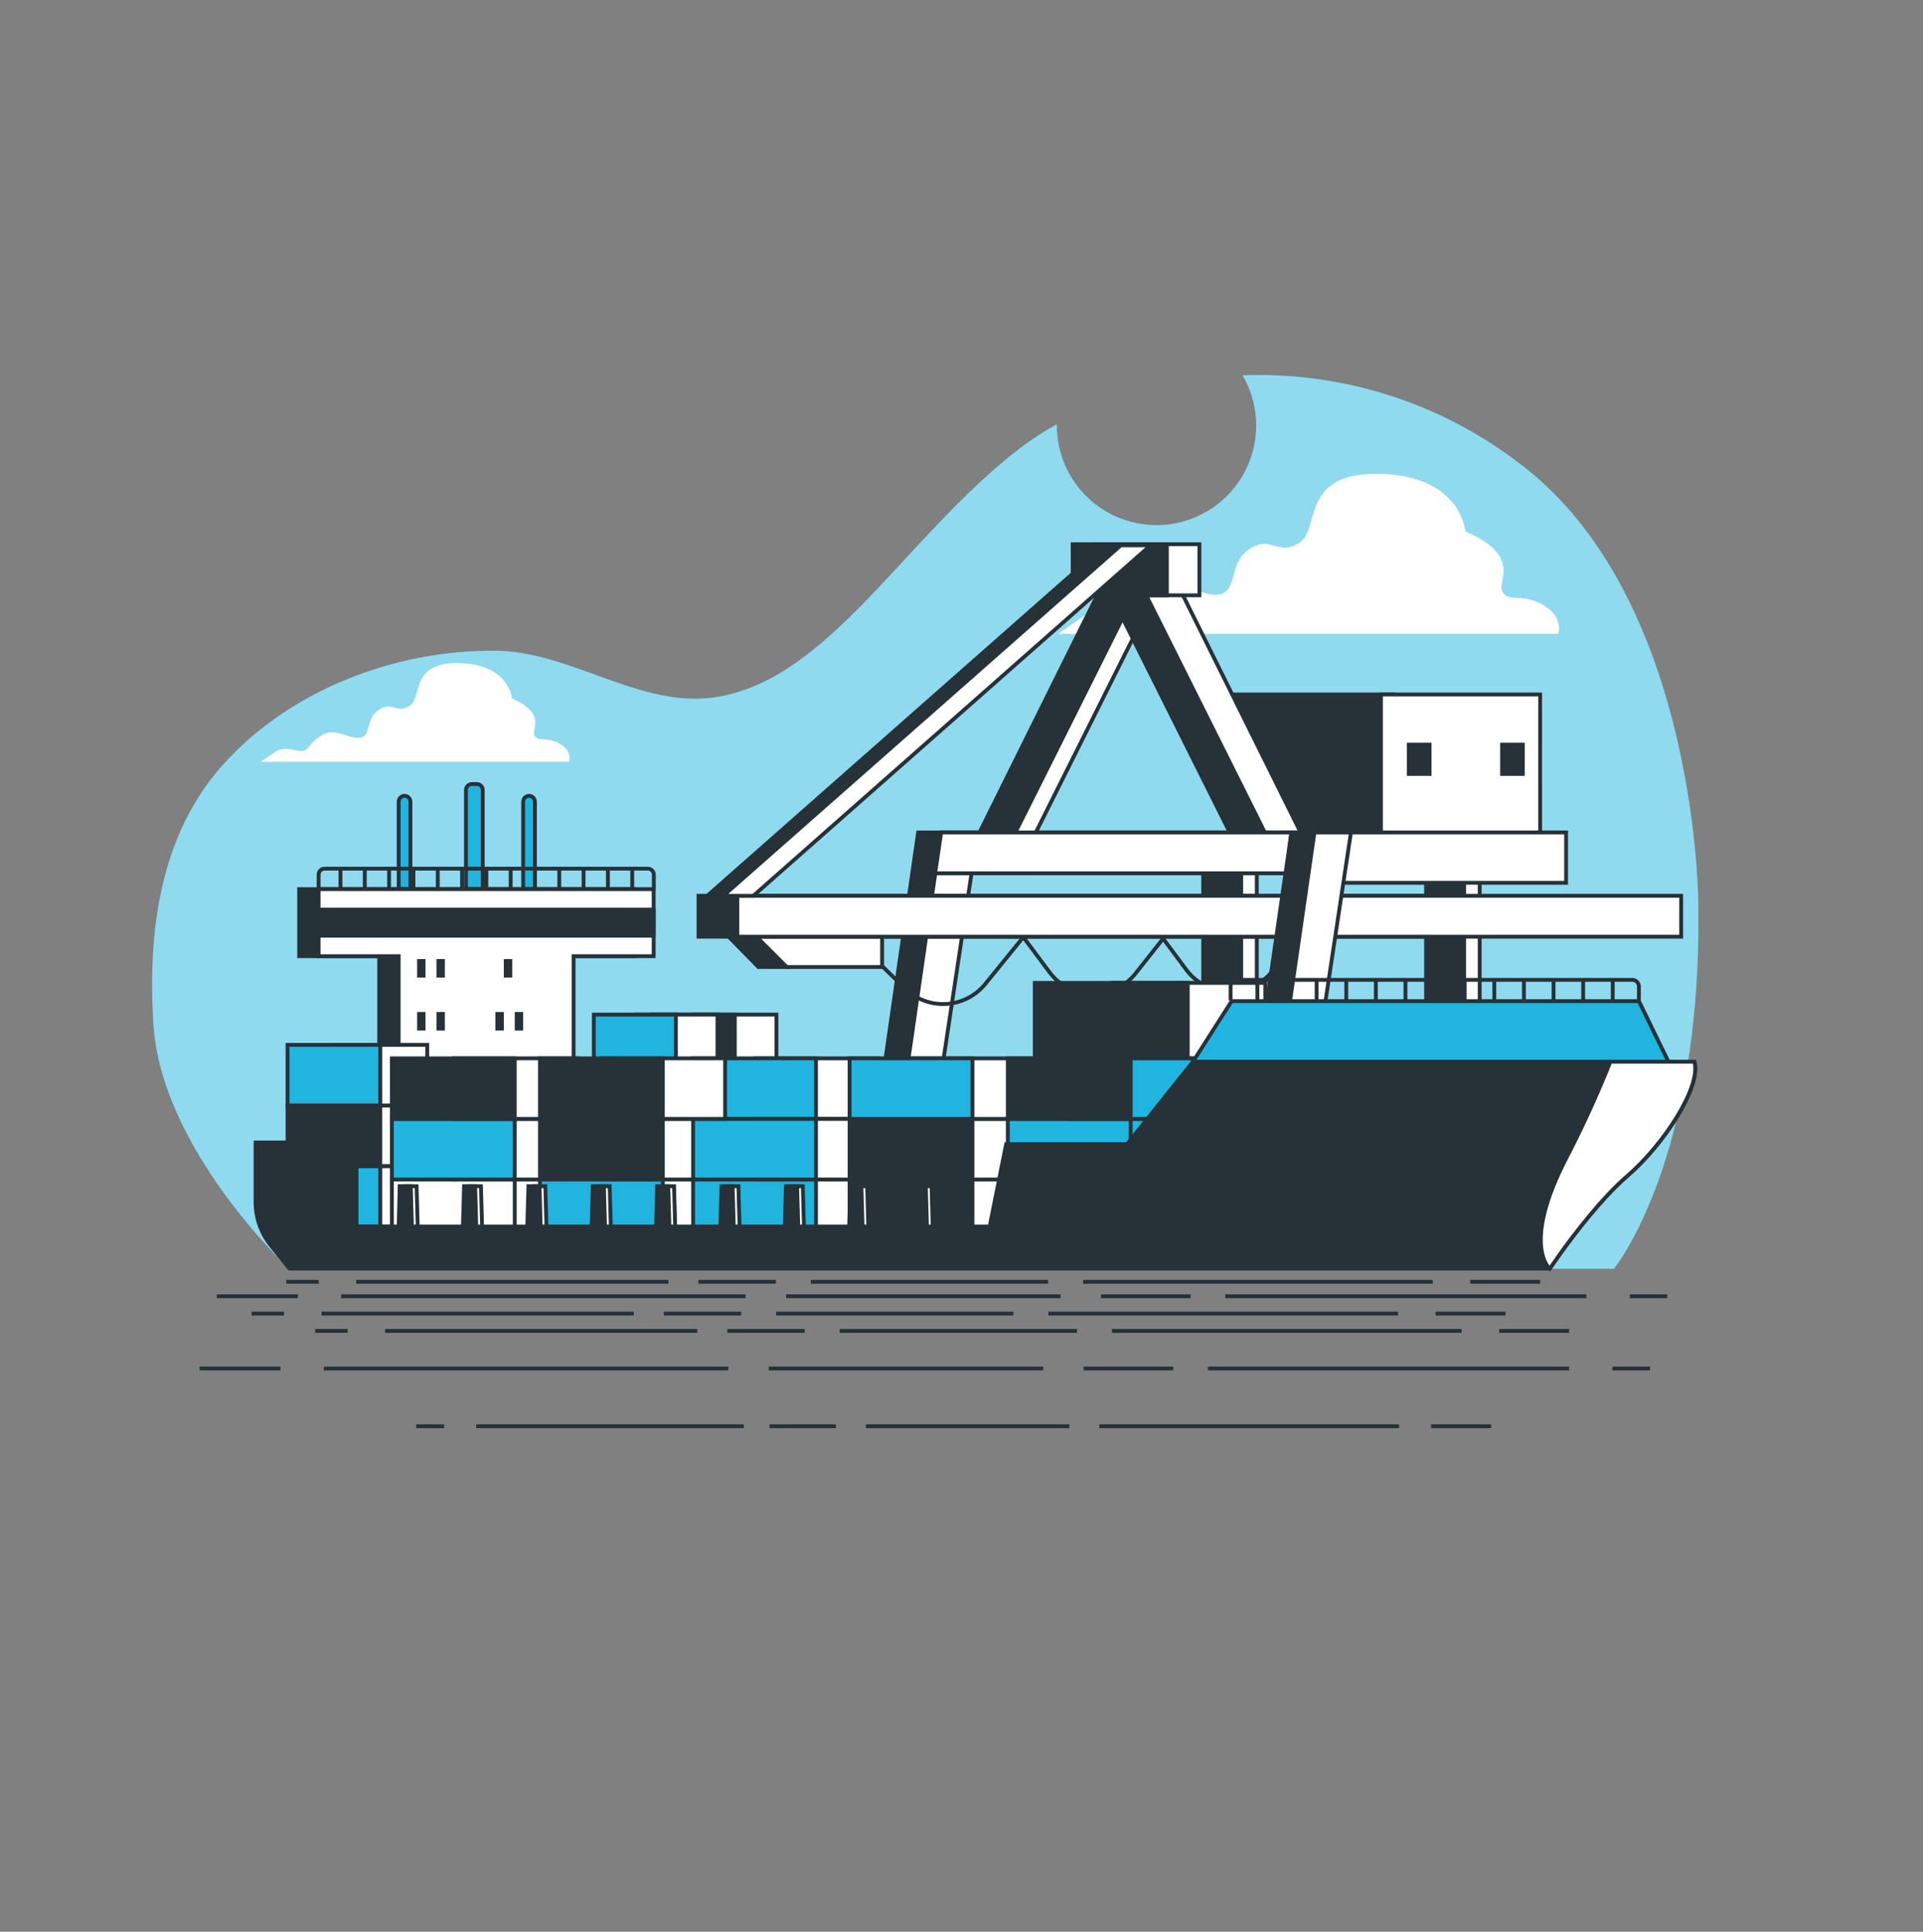 <svg width="214" height="215" viewBox="0 0 214 215" fill="none" xmlns="http://www.w3.org/2000/svg">
<rect x="0" y="0" width="214" height="215" fill="#808080" stroke="none"/>
<path d="M188.996 100.674C188.996 100.674 188.996 67.823 170.225 52.464C161.233 45.135 149.879 41.334 138.287 41.773C139.144 43.245 139.65 44.895 139.767 46.594C139.883 48.294 139.607 49.997 138.959 51.573C138.311 53.148 137.309 54.553 136.03 55.679C134.752 56.805 133.231 57.621 131.586 58.064C129.941 58.507 128.217 58.566 126.546 58.235C124.874 57.904 123.302 57.192 121.95 56.156C120.599 55.119 119.504 53.785 118.751 52.257C117.998 50.729 117.607 49.048 117.608 47.345V47.217C116.169 48.011 114.79 48.909 113.482 49.904C100.683 59.717 92.151 75.929 79.352 77.636C71.092 78.736 63.523 72.516 55.161 72.422C44.035 72.311 32.204 76.782 24.742 85.196C17.746 93.076 16.449 103.776 17.063 113.9C17.916 127.978 32.187 141.204 32.187 141.204H179.611C179.611 141.204 189.423 129.258 188.996 100.674Z" fill="#21B4DE"/>
<path opacity="0.5" d="M188.996 100.674C188.996 100.674 188.996 67.823 170.225 52.464C161.233 45.135 149.879 41.334 138.287 41.773C139.144 43.245 139.65 44.895 139.767 46.594C139.883 48.294 139.607 49.997 138.959 51.573C138.311 53.148 137.309 54.553 136.03 55.679C134.752 56.805 133.231 57.621 131.586 58.064C129.941 58.507 128.217 58.566 126.546 58.235C124.874 57.904 123.302 57.192 121.95 56.156C120.599 55.119 119.504 53.785 118.751 52.257C117.998 50.729 117.607 49.048 117.608 47.345V47.217C116.169 48.011 114.79 48.909 113.482 49.904C100.683 59.717 92.151 75.929 79.352 77.636C71.092 78.736 63.523 72.516 55.161 72.422C44.035 72.311 32.204 76.782 24.742 85.196C17.746 93.076 16.449 103.776 17.063 113.9C17.916 127.978 32.187 141.204 32.187 141.204H179.611C179.611 141.204 189.423 129.258 188.996 100.674Z" fill="white"/>
<path d="M171.65 67.29C169.231 65.967 168.13 67.068 167.251 65.967C166.372 64.867 169.67 62.008 163.07 59.141C163.07 59.141 162.643 52.98 153.611 52.742C144.58 52.503 147.011 58.902 144.588 60.421C142.165 61.94 141.508 59.542 139.089 61.082C136.67 62.623 137.771 65.703 135.791 66.142C133.811 66.582 131.171 64.163 128.747 65.716C126.324 67.269 126.328 68.574 125.228 68.574C124.127 68.574 121.93 67.695 120.607 68.574C119.285 69.453 117.749 70.554 117.749 70.554H173.412C173.412 70.554 174.064 68.608 171.65 67.29Z" fill="white"/>
<path d="M62.239 82.755C60.746 81.94 60.068 82.619 59.526 81.94C58.984 81.262 61.019 79.5 56.966 77.738C56.966 77.738 56.697 73.941 51.134 73.805C45.571 73.668 47.064 77.602 45.588 78.553C44.112 79.504 43.689 78.007 42.175 78.98C40.66 79.952 41.36 81.829 40.14 82.098C38.919 82.367 37.29 80.878 35.801 81.829C34.312 82.781 34.308 83.591 33.629 83.591C32.951 83.591 31.594 83.05 30.779 83.591C29.964 84.133 29.009 84.786 29.009 84.786H63.323C63.323 84.786 63.733 83.566 62.239 82.755Z" fill="white"/>
<path d="M102.176 92.649L97.053 128.14H103.192L108.546 92.649H102.176Z" fill="#263238" stroke="#263238" stroke-width="0.427" stroke-miterlimit="10"/>
<path d="M104.741 92.649L99.617 128.14H103.452L108.802 92.649H104.741Z" fill="white" stroke="#263238" stroke-width="0.427" stroke-miterlimit="10"/>
<path d="M139.861 95.371H135.629V127.868H139.861V95.371Z" fill="white" stroke="#263238" stroke-width="0.427" stroke-miterlimit="10"/>
<path d="M138.129 95.371H133.897V127.868H138.129V95.371Z" fill="#263238" stroke="#263238" stroke-width="0.427" stroke-miterlimit="10"/>
<path d="M164.666 95.371H160.433V127.868H164.666V95.371Z" fill="white" stroke="#263238" stroke-width="0.427" stroke-miterlimit="10"/>
<path d="M162.933 95.371H158.701V127.868H162.933V95.371Z" fill="#263238" stroke="#263238" stroke-width="0.427" stroke-miterlimit="10"/>
<path d="M155.075 77.294H137.357V92.679H155.075V77.294Z" fill="#263238" stroke="#263238" stroke-width="0.427" stroke-miterlimit="10"/>
<path d="M171.394 77.294H153.675V92.679H171.394V77.294Z" fill="white" stroke="#263238" stroke-width="0.427" stroke-miterlimit="10"/>
<path d="M174.282 92.649H143.714V98.255H174.282V92.649Z" fill="white" stroke="#263238" stroke-width="0.427" stroke-miterlimit="10"/>
<path d="M110.496 94.24L125.509 63.983L129.153 64.892L114.361 94.471L110.496 94.24Z" fill="white" stroke="#263238" stroke-width="0.427" stroke-miterlimit="10"/>
<path d="M108.218 94.24L123.235 63.983L126.874 64.892L112.087 94.471L108.218 94.24Z" fill="#263238" stroke="#263238" stroke-width="0.427" stroke-miterlimit="10"/>
<path d="M143.257 94.24L128.24 63.983L122.975 64.892L137.762 94.471L143.257 94.24Z" fill="#263238" stroke="#263238" stroke-width="0.427" stroke-miterlimit="10"/>
<path d="M145.531 94.24L130.518 63.983L126.874 64.892L141.666 94.471L145.531 94.24Z" fill="white" stroke="#263238" stroke-width="0.427" stroke-miterlimit="10"/>
<path d="M97.031 106.408L100.717 110.021C101.318 110.61 102.036 111.067 102.823 111.363C103.611 111.659 104.451 111.787 105.291 111.739C106.131 111.692 106.952 111.47 107.701 111.088C108.45 110.705 109.112 110.171 109.643 109.518L113.879 104.3L116.789 108.195C117.343 108.94 118.061 109.546 118.887 109.968C119.714 110.39 120.626 110.616 121.554 110.629C122.481 110.642 123.399 110.441 124.237 110.042C125.075 109.643 125.809 109.056 126.384 108.328L129.438 104.462L131.998 107.905C132.553 108.658 133.275 109.272 134.108 109.698C134.94 110.125 135.86 110.353 136.795 110.364C137.73 110.375 138.655 110.169 139.497 109.763C140.339 109.356 141.076 108.76 141.649 108.021L144.528 104.3" stroke="#263238" stroke-width="0.427" stroke-miterlimit="10"/>
<path d="M87.552 107.624H84.39L80.499 103.652H85.687L87.552 107.624Z" fill="#263238" stroke="#263238" stroke-width="0.427" stroke-miterlimit="10"/>
<path d="M83.904 103.976L87.552 107.624H98.166V103.976H83.904Z" fill="white" stroke="#263238" stroke-width="0.427" stroke-miterlimit="10"/>
<path d="M161.231 99.701H77.735V104.253H161.231V99.701Z" fill="#263238" stroke="#263238" stroke-width="0.427" stroke-miterlimit="10"/>
<path d="M187.089 99.701H82.056V104.253H187.089V99.701Z" fill="white" stroke="#263238" stroke-width="0.427" stroke-miterlimit="10"/>
<path d="M147.988 92.649H115.274V97.201H147.988V92.649Z" fill="white" stroke="#263238" stroke-width="0.427" stroke-miterlimit="10"/>
<path d="M143.129 97.201H104.066L104.741 92.649H143.714L143.129 97.201Z" fill="white" stroke="#263238" stroke-width="0.427" stroke-miterlimit="10"/>
<path d="M133.474 60.57H121.849V66.257H133.474V60.57Z" fill="white" stroke="#263238" stroke-width="0.427" stroke-miterlimit="10"/>
<path d="M129.856 60.57H119.37V66.257H129.856V60.57Z" fill="#263238" stroke="#263238" stroke-width="0.427" stroke-miterlimit="10"/>
<path d="M143.714 92.649L138.585 128.14H144.729L150.083 92.649H143.714Z" fill="#263238" stroke="#263238" stroke-width="0.427" stroke-miterlimit="10"/>
<path d="M146.278 92.649L141.149 128.14H144.985L150.339 92.649H146.278Z" fill="white" stroke="#263238" stroke-width="0.427" stroke-miterlimit="10"/>
<path d="M159.089 82.871H156.781V86.139H159.089V82.871Z" fill="#263238" stroke="#263238" stroke-width="0.427" stroke-miterlimit="10"/>
<path d="M169.469 82.871H167.161V86.139H169.469V82.871Z" fill="#263238" stroke="#263238" stroke-width="0.427" stroke-miterlimit="10"/>
<path d="M126.26 60.694L82.056 99.701H78.707L122.949 60.694H126.26Z" fill="#263238" stroke="#263238" stroke-width="0.427" stroke-miterlimit="10"/>
<path d="M128.039 60.694L83.835 99.701H80.487L124.728 60.694H128.039Z" fill="white" stroke="#263238" stroke-width="0.427" stroke-miterlimit="10"/>
<path d="M44.368 98.968H45.673V89.228C45.673 89.054 45.604 88.888 45.482 88.766C45.359 88.644 45.194 88.575 45.02 88.575C44.847 88.575 44.681 88.644 44.559 88.766C44.436 88.888 44.368 89.054 44.368 89.228V98.968Z" fill="#21B4DE" stroke="#263238" stroke-width="0.427" stroke-miterlimit="10"/>
<path d="M58.22 98.968H59.53V89.228C59.529 89.054 59.459 88.888 59.336 88.766C59.213 88.643 59.047 88.575 58.873 88.575C58.7 88.576 58.535 88.645 58.413 88.767C58.291 88.889 58.221 89.055 58.22 89.228V98.968Z" fill="#21B4DE" stroke="#263238" stroke-width="0.427" stroke-miterlimit="10"/>
<path d="M52.508 87.265H53.071C53.244 87.265 53.41 87.334 53.532 87.456C53.655 87.579 53.724 87.745 53.724 87.918V98.968H51.855V87.918C51.855 87.745 51.924 87.579 52.046 87.456C52.169 87.334 52.335 87.265 52.508 87.265Z" fill="#21B4DE" stroke="#263238" stroke-width="0.427" stroke-miterlimit="10"/>
<path d="M70.584 98.959H61.676H42.2H33.292V106.421H42.2V118.226H61.676V106.421H70.584V98.959Z" fill="#263238" stroke="#263238" stroke-width="0.427" stroke-miterlimit="10"/>
<path d="M72.743 98.959H63.835H44.363H35.455V106.421H44.363V118.226H63.835V106.421H72.743V98.959Z" fill="white" stroke="#263238" stroke-width="0.427" stroke-miterlimit="10"/>
<path d="M72.747 101.241H35.455V104.143H72.747V101.241Z" fill="#263238" stroke="#263238" stroke-width="0.427" stroke-miterlimit="10"/>
<path d="M35.455 98.967V97.346C35.455 97.259 35.471 97.173 35.504 97.092C35.537 97.011 35.586 96.938 35.647 96.876C35.709 96.814 35.782 96.765 35.862 96.731C35.943 96.698 36.029 96.681 36.117 96.681H72.099C72.186 96.681 72.272 96.698 72.353 96.731C72.433 96.765 72.506 96.814 72.568 96.876C72.629 96.938 72.678 97.011 72.711 97.092C72.744 97.173 72.761 97.259 72.76 97.346V98.967" stroke="#263238" stroke-width="0.427" stroke-miterlimit="10"/>
<path d="M37.891 98.98V96.749" stroke="#263238" stroke-width="0.427" stroke-miterlimit="10"/>
<path d="M40.596 98.98V96.749" stroke="#263238" stroke-width="0.427" stroke-miterlimit="10"/>
<path d="M43.301 98.98V96.749" stroke="#263238" stroke-width="0.427" stroke-miterlimit="10"/>
<path d="M46.01 98.98V96.749" stroke="#263238" stroke-width="0.427" stroke-miterlimit="10"/>
<path d="M48.715 98.98V96.749" stroke="#263238" stroke-width="0.427" stroke-miterlimit="10"/>
<path d="M51.42 98.98V96.749" stroke="#263238" stroke-width="0.427" stroke-miterlimit="10"/>
<path d="M54.125 98.98V96.749" stroke="#263238" stroke-width="0.427" stroke-miterlimit="10"/>
<path d="M56.83 98.98V96.749" stroke="#263238" stroke-width="0.427" stroke-miterlimit="10"/>
<path d="M59.534 98.98V96.749" stroke="#263238" stroke-width="0.427" stroke-miterlimit="10"/>
<path d="M62.239 98.98V96.749" stroke="#263238" stroke-width="0.427" stroke-miterlimit="10"/>
<path d="M64.944 98.98V96.749" stroke="#263238" stroke-width="0.427" stroke-miterlimit="10"/>
<path d="M67.649 98.98V96.749" stroke="#263238" stroke-width="0.427" stroke-miterlimit="10"/>
<path d="M70.358 98.98V96.749" stroke="#263238" stroke-width="0.427" stroke-miterlimit="10"/>
<path d="M47.354 106.74H46.42V108.801H47.354V106.74Z" fill="#263238"/>
<path d="M49.508 106.74H48.574V108.801H49.508V106.74Z" fill="#263238"/>
<path d="M47.354 112.633H46.42V114.693H47.354V112.633Z" fill="#263238"/>
<path d="M49.508 112.633H48.574V114.693H49.508V112.633Z" fill="#263238"/>
<path d="M56.066 112.633H55.132V114.693H56.066V112.633Z" fill="#263238"/>
<path d="M58.22 112.633H57.286V114.693H58.22V112.633Z" fill="#263238"/>
<path d="M57 106.74H56.066V108.801H57V106.74Z" fill="#263238"/>
<path d="M47.542 129.779H37.226V136.52H47.542V129.779Z" fill="white" stroke="#263238" stroke-width="0.427" stroke-miterlimit="10"/>
<path d="M42.316 129.779H32V136.52H42.316V129.779Z" fill="#21B4DE" stroke="#263238" stroke-width="0.427" stroke-miterlimit="10"/>
<path d="M47.542 123.034H37.226V129.775H47.542V123.034Z" fill="white" stroke="#263238" stroke-width="0.427" stroke-miterlimit="10"/>
<path d="M42.316 123.034H32V129.775H42.316V123.034Z" fill="#263238" stroke="#263238" stroke-width="0.427" stroke-miterlimit="10"/>
<path d="M47.542 116.293H37.226V123.034H47.542V116.293Z" fill="white" stroke="#263238" stroke-width="0.427" stroke-miterlimit="10"/>
<path d="M42.316 116.293H32V123.034H42.316V116.293Z" fill="#21B4DE" stroke="#263238" stroke-width="0.427" stroke-miterlimit="10"/>
<path d="M140.808 109.394H123.781V117.79H140.808V109.394Z" fill="white" stroke="#263238" stroke-width="0.427" stroke-miterlimit="10"/>
<path d="M132.177 109.394H115.15V117.79H132.177V109.394Z" fill="#263238" stroke="#263238" stroke-width="0.427" stroke-miterlimit="10"/>
<path d="M136.947 111.34V109.723C136.968 109.528 137.064 109.35 137.214 109.225C137.365 109.101 137.559 109.04 137.753 109.057H181.577C181.772 109.04 181.966 109.101 182.116 109.225C182.267 109.35 182.363 109.528 182.384 109.723V111.34" stroke="#263238" stroke-width="0.427" stroke-miterlimit="10"/>
<path d="M139.929 111.344V109.108" stroke="#263238" stroke-width="0.427" stroke-miterlimit="10"/>
<path d="M143.227 111.344V109.108" stroke="#263238" stroke-width="0.427" stroke-miterlimit="10"/>
<path d="M146.521 111.344V109.108" stroke="#263238" stroke-width="0.427" stroke-miterlimit="10"/>
<path d="M149.819 111.344V109.108" stroke="#263238" stroke-width="0.427" stroke-miterlimit="10"/>
<path d="M153.112 111.344V109.108" stroke="#263238" stroke-width="0.427" stroke-miterlimit="10"/>
<path d="M156.406 111.344V109.108" stroke="#263238" stroke-width="0.427" stroke-miterlimit="10"/>
<path d="M159.704 111.344V109.108" stroke="#263238" stroke-width="0.427" stroke-miterlimit="10"/>
<path d="M162.997 111.344V109.108" stroke="#263238" stroke-width="0.427" stroke-miterlimit="10"/>
<path d="M166.295 111.344V109.108" stroke="#263238" stroke-width="0.427" stroke-miterlimit="10"/>
<path d="M169.589 111.344V109.108" stroke="#263238" stroke-width="0.427" stroke-miterlimit="10"/>
<path d="M172.887 111.344V109.108" stroke="#263238" stroke-width="0.427" stroke-miterlimit="10"/>
<path d="M176.18 111.344V109.108" stroke="#263238" stroke-width="0.427" stroke-miterlimit="10"/>
<path d="M179.474 111.344V109.108" stroke="#263238" stroke-width="0.427" stroke-miterlimit="10"/>
<path d="M64.215 131.276H50.541V138.017H64.215V131.276Z" fill="white" stroke="#263238" stroke-width="0.427" stroke-miterlimit="10"/>
<path d="M57.282 131.276H43.608V138.017H57.282V131.276Z" fill="white" stroke="#263238" stroke-width="0.427" stroke-miterlimit="10"/>
<path d="M64.215 124.536H50.541V131.276H64.215V124.536Z" fill="white" stroke="#263238" stroke-width="0.427" stroke-miterlimit="10"/>
<path d="M57.282 124.536H43.608V131.276H57.282V124.536Z" fill="#21B4DE" stroke="#263238" stroke-width="0.427" stroke-miterlimit="10"/>
<path d="M64.215 117.791H50.541V124.531H64.215V117.791Z" fill="white" stroke="#263238" stroke-width="0.427" stroke-miterlimit="10"/>
<path d="M57.282 117.791H43.608V124.531H57.282V117.791Z" fill="#263238" stroke="#263238" stroke-width="0.427" stroke-miterlimit="10"/>
<path d="M86.404 112.923H77.27V118.166H86.404V112.923Z" fill="white" stroke="#263238" stroke-width="0.427" stroke-miterlimit="10"/>
<path d="M81.771 112.923H72.636V118.166H81.771V112.923Z" fill="#263238" stroke="#263238" stroke-width="0.427" stroke-miterlimit="10"/>
<path d="M79.846 112.923H70.712V118.166H79.846V112.923Z" fill="white" stroke="#263238" stroke-width="0.427" stroke-miterlimit="10"/>
<path d="M75.218 112.923H66.083V118.166H75.218V112.923Z" fill="#21B4DE" stroke="#263238" stroke-width="0.427" stroke-miterlimit="10"/>
<path d="M97.735 117.791H84.062V124.531H97.735V117.791Z" fill="white" stroke="#263238" stroke-width="0.427" stroke-miterlimit="10"/>
<path d="M90.807 117.791H77.133V124.531H90.807V117.791Z" fill="#21B4DE" stroke="#263238" stroke-width="0.427" stroke-miterlimit="10"/>
<path d="M80.695 131.276H67.022V138.017H80.695V131.276Z" fill="white" stroke="#263238" stroke-width="0.427" stroke-miterlimit="10"/>
<path d="M73.763 131.276H60.089V138.017H73.763V131.276Z" fill="#21B4DE" stroke="#263238" stroke-width="0.427" stroke-miterlimit="10"/>
<path d="M80.695 124.536H67.022V131.276H80.695V124.536Z" fill="white" stroke="#263238" stroke-width="0.427" stroke-miterlimit="10"/>
<path d="M73.763 124.536H60.089V131.276H73.763V124.536Z" fill="#263238" stroke="#263238" stroke-width="0.427" stroke-miterlimit="10"/>
<path d="M97.735 131.276H84.062V138.017H97.735V131.276Z" fill="white" stroke="#263238" stroke-width="0.427" stroke-miterlimit="10"/>
<path d="M90.807 131.276H77.133V138.017H90.807V131.276Z" fill="#21B4DE" stroke="#263238" stroke-width="0.427" stroke-miterlimit="10"/>
<path d="M97.735 124.536H84.062V131.276H97.735V124.536Z" fill="white" stroke="#263238" stroke-width="0.427" stroke-miterlimit="10"/>
<path d="M90.807 124.536H77.133V131.276H90.807V124.536Z" fill="#21B4DE" stroke="#263238" stroke-width="0.427" stroke-miterlimit="10"/>
<path d="M80.695 117.791H67.022V124.531H80.695V117.791Z" fill="white" stroke="#263238" stroke-width="0.427" stroke-miterlimit="10"/>
<path d="M73.763 117.791H60.089V124.531H73.763V117.791Z" fill="#263238" stroke="#263238" stroke-width="0.427" stroke-miterlimit="10"/>
<path d="M115.155 131.276H101.481V138.017H115.155V131.276Z" fill="white" stroke="#263238" stroke-width="0.427" stroke-miterlimit="10"/>
<path d="M108.218 131.276H94.548V138.017H108.218V131.276Z" fill="#263238" stroke="#263238" stroke-width="0.427" stroke-miterlimit="10"/>
<path d="M115.155 124.536H101.481V131.276H115.155V124.536Z" fill="white" stroke="#263238" stroke-width="0.427" stroke-miterlimit="10"/>
<path d="M108.218 124.536H94.548V131.276H108.218V124.536Z" fill="#263238" stroke="#263238" stroke-width="0.427" stroke-miterlimit="10"/>
<path d="M115.155 117.791H101.481V124.531H115.155V117.791Z" fill="white" stroke="#263238" stroke-width="0.427" stroke-miterlimit="10"/>
<path d="M108.218 117.791H94.548V124.531H108.218V117.791Z" fill="#21B4DE" stroke="#263238" stroke-width="0.427" stroke-miterlimit="10"/>
<path d="M132.758 131.276H119.084V138.017H132.758V131.276Z" fill="white" stroke="#263238" stroke-width="0.427" stroke-miterlimit="10"/>
<path d="M125.829 131.276H112.155V138.017H125.829V131.276Z" fill="white" stroke="#263238" stroke-width="0.427" stroke-miterlimit="10"/>
<path d="M132.758 124.536H119.084V131.276H132.758V124.536Z" fill="#21B4DE" stroke="#263238" stroke-width="0.427" stroke-miterlimit="10"/>
<path d="M125.829 124.536H112.155V131.276H125.829V124.536Z" fill="#21B4DE" stroke="#263238" stroke-width="0.427" stroke-miterlimit="10"/>
<path d="M132.758 117.791H119.084V124.531H132.758V117.791Z" fill="#21B4DE" stroke="#263238" stroke-width="0.427" stroke-miterlimit="10"/>
<path d="M125.829 117.791H112.155V124.531H125.829V117.791Z" fill="#263238" stroke="#263238" stroke-width="0.427" stroke-miterlimit="10"/>
<path d="M132.758 118.166L137.062 111.425H182.384L186.129 119.1H132.382L132.758 118.166Z" fill="#21B4DE" stroke="#263238" stroke-width="0.427" stroke-miterlimit="10"/>
<path d="M46.514 137.501H44.969L45.123 132.023H46.36L46.514 137.501Z" fill="white" stroke="#263238" stroke-width="0.427" stroke-miterlimit="10"/>
<path d="M53.677 137.501H52.132L52.286 132.023H53.523L53.677 137.501Z" fill="white" stroke="#263238" stroke-width="0.427" stroke-miterlimit="10"/>
<path d="M60.84 137.501H59.295L59.449 132.023H60.686L60.84 137.501Z" fill="white" stroke="#263238" stroke-width="0.427" stroke-miterlimit="10"/>
<path d="M68.003 137.501H66.459L66.612 132.023H67.85L68.003 137.501Z" fill="white" stroke="#263238" stroke-width="0.427" stroke-miterlimit="10"/>
<path d="M75.166 137.501H73.622L73.775 132.023H75.013L75.166 137.501Z" fill="white" stroke="#263238" stroke-width="0.427" stroke-miterlimit="10"/>
<path d="M82.329 137.501H80.785L80.939 132.023H82.176L82.329 137.501Z" fill="white" stroke="#263238" stroke-width="0.427" stroke-miterlimit="10"/>
<path d="M89.493 137.501H87.948L88.102 132.023H89.339L89.493 137.501Z" fill="white" stroke="#263238" stroke-width="0.427" stroke-miterlimit="10"/>
<path d="M96.656 137.501H95.111L95.265 132.023H96.502L96.656 137.501Z" fill="white" stroke="#263238" stroke-width="0.427" stroke-miterlimit="10"/>
<path d="M103.819 137.501H102.275L102.428 132.023H103.665L103.819 137.501Z" fill="white" stroke="#263238" stroke-width="0.427" stroke-miterlimit="10"/>
<path d="M188.57 118.166H132.758L125.428 127.343H111.968L110.133 136.511H103.162L103.034 132.014H101.797L101.673 136.511H95.99L95.862 132.014H94.625L94.497 136.511H88.836L88.708 132.014H87.458L87.33 136.511H81.655L81.532 132.014H80.294L80.166 136.511H74.492L74.368 132.014H73.131L73.003 136.511H67.329L67.205 132.014H65.968L65.84 136.511H60.166L60.042 132.014H58.805L58.677 136.511H53.003L52.875 132.014H51.642L51.514 136.511H45.84L45.712 132.014H44.478L44.368 136.511H39.675V127.155H28.441V133.819C28.446 135.569 29.048 137.266 30.148 138.627L32.209 141.187H172.46L173.659 139.48C175.272 137.241 178.258 133.328 181.074 130.897C185.195 127.343 189.316 120.973 188.57 118.166Z" fill="#263238" stroke="#263238" stroke-width="0.427" stroke-miterlimit="10"/>
<path d="M181.074 130.901C185.195 127.343 189.316 120.973 188.566 118.166H179.209C178.006 121.174 176.385 124.885 174.333 128.832C169.273 138.572 172.46 141.204 172.46 141.204L173.659 139.497C175.272 137.245 178.258 133.333 181.074 130.901Z" fill="white" stroke="#263238" stroke-width="0.427" stroke-miterlimit="10"/>
<path d="M181.368 144.271H185.545" stroke="#263238" stroke-width="0.427" stroke-miterlimit="10"/>
<path d="M136.354 144.271H176.543" stroke="#263238" stroke-width="0.427" stroke-miterlimit="10"/>
<path d="M122.527 144.271H132.493" stroke="#263238" stroke-width="0.427" stroke-miterlimit="10"/>
<path d="M87.479 144.271H118.026" stroke="#263238" stroke-width="0.427" stroke-miterlimit="10"/>
<path d="M37.964 144.271H82.978" stroke="#263238" stroke-width="0.427" stroke-miterlimit="10"/>
<path d="M24.141 144.271H33.143" stroke="#263238" stroke-width="0.427" stroke-miterlimit="10"/>
<path d="M179.436 152.309H183.617" stroke="#263238" stroke-width="0.427" stroke-miterlimit="10"/>
<path d="M134.426 152.309H174.615" stroke="#263238" stroke-width="0.427" stroke-miterlimit="10"/>
<path d="M120.599 152.309H130.565" stroke="#263238" stroke-width="0.427" stroke-miterlimit="10"/>
<path d="M85.551 152.309H116.098" stroke="#263238" stroke-width="0.427" stroke-miterlimit="10"/>
<path d="M36.035 152.309H81.05" stroke="#263238" stroke-width="0.427" stroke-miterlimit="10"/>
<path d="M22.212 152.309H31.215" stroke="#263238" stroke-width="0.427" stroke-miterlimit="10"/>
<path d="M49.423 158.739H46.326" stroke="#263238" stroke-width="0.427" stroke-miterlimit="10"/>
<path d="M82.782 158.739H52.998" stroke="#263238" stroke-width="0.427" stroke-miterlimit="10"/>
<path d="M93.025 158.739H85.64" stroke="#263238" stroke-width="0.427" stroke-miterlimit="10"/>
<path d="M118.994 158.739H96.362" stroke="#263238" stroke-width="0.427" stroke-miterlimit="10"/>
<path d="M155.689 158.739H122.331" stroke="#263238" stroke-width="0.427" stroke-miterlimit="10"/>
<path d="M165.933 158.739H159.26" stroke="#263238" stroke-width="0.427" stroke-miterlimit="10"/>
<path d="M38.685 148.128H35.071" stroke="#263238" stroke-width="0.427" stroke-miterlimit="10"/>
<path d="M77.602 148.128H42.857" stroke="#263238" stroke-width="0.427" stroke-miterlimit="10"/>
<path d="M89.557 148.128H80.939" stroke="#263238" stroke-width="0.427" stroke-miterlimit="10"/>
<path d="M119.852 148.128H93.448" stroke="#263238" stroke-width="0.427" stroke-miterlimit="10"/>
<path d="M162.66 148.128H123.747" stroke="#263238" stroke-width="0.427" stroke-miterlimit="10"/>
<path d="M174.615 148.128H166.833" stroke="#263238" stroke-width="0.427" stroke-miterlimit="10"/>
<path d="M31.611 146.2H27.998" stroke="#263238" stroke-width="0.427" stroke-miterlimit="10"/>
<path d="M70.529 146.2H35.784" stroke="#263238" stroke-width="0.427" stroke-miterlimit="10"/>
<path d="M82.483 146.2H73.865" stroke="#263238" stroke-width="0.427" stroke-miterlimit="10"/>
<path d="M112.778 146.2H86.374" stroke="#263238" stroke-width="0.427" stroke-miterlimit="10"/>
<path d="M155.587 146.2H116.673" stroke="#263238" stroke-width="0.427" stroke-miterlimit="10"/>
<path d="M167.541 146.2H159.759" stroke="#263238" stroke-width="0.427" stroke-miterlimit="10"/>
<path d="M35.472 142.663H31.859" stroke="#263238" stroke-width="0.427" stroke-miterlimit="10"/>
<path d="M74.386 142.663H39.641" stroke="#263238" stroke-width="0.427" stroke-miterlimit="10"/>
<path d="M86.34 142.663H77.722" stroke="#263238" stroke-width="0.427" stroke-miterlimit="10"/>
<path d="M116.639 142.663H90.231" stroke="#263238" stroke-width="0.427" stroke-miterlimit="10"/>
<path d="M159.448 142.663H120.53" stroke="#263238" stroke-width="0.427" stroke-miterlimit="10"/>
<path d="M171.398 142.663H163.616" stroke="#263238" stroke-width="0.427" stroke-miterlimit="10"/>
</svg>
